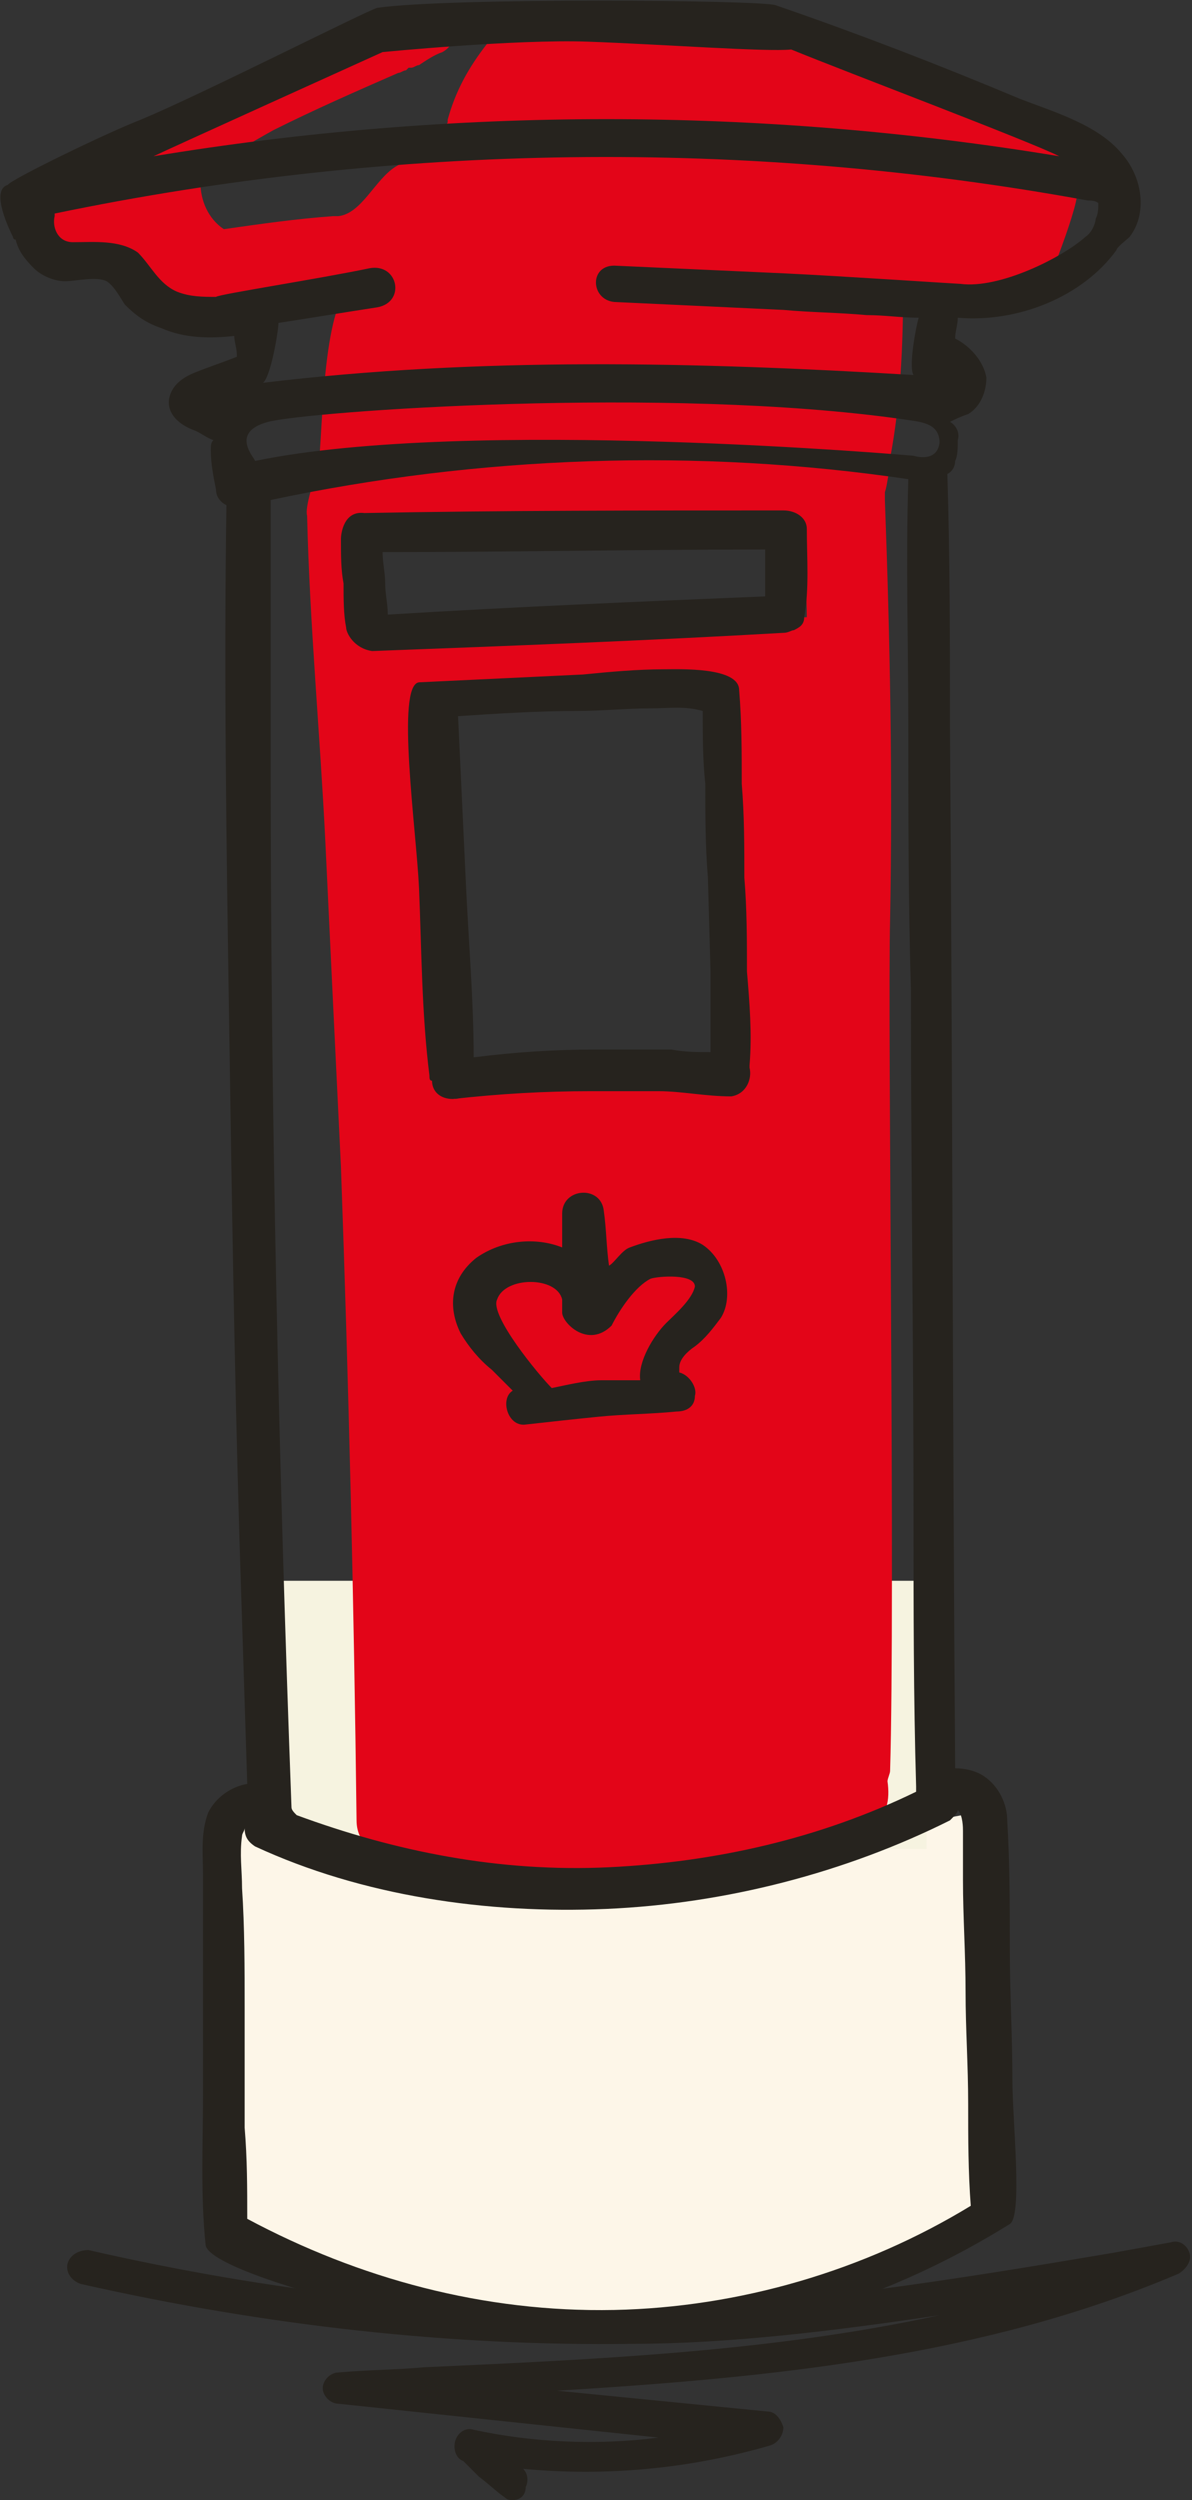 <?xml version="1.0" encoding="utf-8"?>
<!-- Generator: Adobe Illustrator 22.1.0, SVG Export Plug-In . SVG Version: 6.00 Build 0)  -->
<svg version="1.1" id="Layer_1" xmlns="http://www.w3.org/2000/svg" xmlns:xlink="http://www.w3.org/1999/xlink" x="0px" y="0px"
	 viewBox="0 0 45.8 96" style="enable-background:new 0 0 45.8 96;" xml:space="preserve">
<rect x="0" y="0" width="45.8" height="96" fill="#333333" stroke="none"/>
<style type="text/css">
	.st0{fill:#FDF6E8;}
	.st1{fill:#F6F3E0;}
	.st2{fill:#E30518;}
	.st3{fill:#26231E;}
</style>
<g>
	<path class="st0" d="M37.3,79.9L38,69.5l-4.7,0.9l-15,2l-9.1-2.9l-0.8,8.6l1,7c0,0,2.4,4.6,13.8,4.4S38,84.8,38,84.8L37.3,79.9z"/>
	<rect x="10.2" y="60.7" class="st1" width="25.4" height="10.3"/>
	<g>
		<g>
			<path class="st2" d="M41.2,6.3c0.3-0.5,0.1-1.1-0.4-1.3c-4.7-2.7-9.9-4.3-15.3-4.5c-1.5-0.1-3.1-0.1-4.5,0.4
				c-0.3-0.4-0.9-0.6-1.4-0.2c-0.4,0-0.7,0.2-0.8,0.7c0,0.1,0,0.2-0.1,0.3c-0.7,0.9-1.2,1.8-1.5,2.9c0,0,0,0.1,0,0.1
				c-0.2,0.4-0.4,0.8-0.5,1.1c-0.5,0.1-1,0.3-1.5,0.6c-0.8,0.5-1.3,1.8-2.2,1.9c-0.1,0-0.1,0-0.2,0c-1.4,0.1-2.8,0.3-4.2,0.5
				C8,8.4,7.7,7.7,7.7,7c0-0.1,0-0.2,0-0.3C8.6,6.1,9.6,5.5,10.5,5c1.6-0.8,3.2-1.5,4.8-2.2c0.1,0,0.2-0.1,0.3-0.1
				c0,0,0.1-0.1,0.1-0.1c0,0,0.1,0,0.1,0c0.1,0,0.2-0.1,0.3-0.1c0.3-0.2,0.6-0.4,0.9-0.5c0.9-0.5,0.3-1.8-0.5-1.8
				c-0.2,0-0.4,0-0.6,0.1c-0.1,0.1-0.3,0.2-0.4,0.3c-0.2,0.1-0.4,0.1-0.6,0.2c-0.2,0-0.3,0-0.5,0.1c0,0,0,0-0.1,0c0,0,0,0,0.1,0
				c0,0,0,0-0.1,0c-0.4,0-0.7,0.2-0.8,0.5C12.2,2,11,2.6,9.8,3.2C8,4.2,6.2,5.2,4.5,6.4C4.3,6.6,4.1,6.9,4.1,7.1
				C3.9,7.2,3.6,7.3,3.4,7.5C3,7.3,2.4,7.3,2.2,7.8C1.8,8.6,2.1,9.3,2.8,9.7c0.6,0.3,1.2,0.1,1.8,0.3c-0.1,0.1-0.1,0.3-0.1,0.5
				c0,0.4,0.1,0.7,0.4,1c0.1,0.1,0.2,0.2,0.3,0.2c0.2,0.1,0.4,0.2,0.7,0.2l0,0C6,12,6.2,12,6.5,12c2.2-0.2,4.5-0.5,6.7-0.7
				c-0.9,1.6-0.8,6.2-1,6.7c-0.1,0.3-0.5,1.5-0.4,1.8c0.1,4.2,0.5,8.4,0.7,12.5c0.2,4.2,0.4,8.4,0.6,12.5c0.3,8.4,0.5,16.7,0.6,25.1
				c0,1,0.9,1.5,1.7,1.4c0.1,0.1,0.2,0.1,0.3,0.1c2.9,0.8,5.9,1.1,8.9,0.9c3-0.2,6.2-0.8,8.8-2.2c0.7-0.3,0.8-1,0.7-1.7
				c0-0.1,0.1-0.3,0.1-0.4c0.2-6.7-0.1-28.6,0-32.7c0.1-5.4,0-10.7-0.2-16.1c0-0.1,0-0.2,0-0.3c0.1-0.3,0.1-0.6,0.2-0.9
				c0-0.2,0-0.3,0-0.4c0.4-2.1,0.5-4.3,0.5-6.5c1.4,0.1,2.8,0.2,4.1,0.4c0,0,0.4,0.1,1.4-0.5c0,0,1.6-3.9,1.1-3.8
				C40.7,7.5,41,6.7,41.2,6.3z M26.1,41.5c-2.9-0.1-5.8,0.1-8.6,0.7c-0.1-2.2-0.2-4.5-0.3-6.7c-0.1-2.8-0.2-5.6-0.4-8.3
				c2.1,0,4.1-0.1,6.2-0.2c1.5,0,3-0.1,4.5-0.1c0.1,2.4,0.3,4.8,0.4,7.3c0.1,2.5,0.1,4.9,0,7.4C27.4,41.5,26.8,41.5,26.1,41.5z
				 M23.4,24.1c-2.8,0.1-5.6,0.1-8.5,0.3c-0.1-1.3-0.2-2.6-0.3-3.9c0,0,0.1,0,0.1-0.1c0.2,0.1,0.4,0.2,0.7,0.2
				c5.1-0.3,15.4-0.4,15.4-0.1c0,0.2,0,0.4,0.1,0.5c0,0.9,0.1,1.8,0.1,2.7C28.4,23.8,25.9,24,23.4,24.1z"/>
			<g>
				<path class="st3" d="M43.1,5.9c-0.9-1.1-2.6-1.6-3.9-2.1c-3.1-1.3-6.2-2.5-9.4-3.6C29.3,0,17.3-0.1,14.5,0.3
					c-0.4,0.1-6.7,3.3-9.1,4.3c-1.3,0.5-5,2.3-5.1,2.5c-0.7,0.2,0.1,1.8,0.2,2c0,0,0,0.1,0.1,0.1c0.1,0.4,0.3,0.7,0.7,1.1
					c0.3,0.3,0.8,0.5,1.2,0.5c0.4,0,1.2-0.2,1.6,0c0.3,0.2,0.5,0.6,0.7,0.9c0.4,0.4,0.8,0.7,1.4,0.9C7.1,13,8.1,13,9,12.9
					c0,0.2,0.1,0.5,0.1,0.7c0,0,0,0.1,0,0.1c-0.5,0.2-1.1,0.4-1.6,0.6c-0.5,0.2-0.9,0.5-1,1c-0.1,0.6,0.4,1,0.9,1.2
					c0.3,0.1,0.5,0.3,0.8,0.4c-0.1,0.1-0.1,0.2-0.1,0.4c0,0.5,0.1,1,0.2,1.5c0,0.3,0.2,0.5,0.4,0.6c-0.1,6.5,0,13.1,0.1,19.6
					C8.9,45.6,9,52.3,9.2,59.1c0.1,3.1,0.2,6.3,0.3,9.4C8.9,68.6,8.3,69,8,69.6c-0.3,0.8-0.2,1.6-0.2,2.4c0,0.9,0,1.9,0,2.8
					c0,1.9,0,3.7,0,5.6c0,1.9-0.1,3.9,0.1,5.8c0.1,1.2,10.8,3.9,15.8,3.8c5.4-0.1,10.6-1.8,15.1-4.6c0.5-0.3,0.1-4,0.1-5.5
					c0-1.7-0.1-3.4-0.1-5.1c0-1.6,0-3.3-0.1-4.9c0-0.6-0.3-1.3-0.9-1.7c-0.3-0.2-0.7-0.3-1.1-0.3c-0.1-13.4-0.1-26.7-0.2-40.1
					c0-3.2,0-6.4-0.1-9.6c0.2-0.1,0.3-0.3,0.3-0.5c0.1-0.2,0.1-0.5,0.1-0.8c0.1-0.3-0.1-0.6-0.3-0.7c0.2-0.1,0.4-0.2,0.7-0.3
					c0.5-0.3,0.7-0.9,0.7-1.4c-0.1-0.6-0.6-1.2-1.2-1.5c0-0.3,0.1-0.5,0.1-0.8c2.3,0.2,4.8-0.8,6.1-2.6c0-0.1,0.4-0.4,0.5-0.5
					C44.1,8.2,43.9,6.8,43.1,5.9z M14.7,2c0,0,5.1-0.5,7.9-0.4c2.8,0.1,6.9,0.4,7.8,0.3c2.2,0.9,9.1,3.5,10.3,4.1
					C29.2,4.1,17.4,4.1,5.9,6C6.3,5.8,14.7,2,14.7,2z M36.8,69.5c0.2,0.2,0.2,0.7,0.2,0.8c0,0.6,0,1.3,0,1.9c0,1.4,0.1,2.8,0.1,4.3
					c0,1.4,0.1,2.8,0.1,4.3c0,1.3,0,2.6,0.1,3.9c-4.1,2.5-8.9,3.9-13.7,4c-5,0.1-9.8-1.2-14.1-3.5c0-1.2,0-2.3-0.1-3.5
					c0-1.5,0-3.1,0-4.6c0-1.5,0-3.1-0.1-4.6c0-0.7-0.1-1.3,0-2c0-0.1,0.1-0.2,0.1-0.3c0,0.3,0.1,0.5,0.4,0.7
					c4.1,1.9,8.9,2.6,13.5,2.4c4.6-0.2,9.2-1.4,13.2-3.4C36.7,69.7,36.8,69.6,36.8,69.5z M10.3,16.2c1.5-0.4,15.3-1.4,24.4-0.1
					c0.6,0.1,1.4,0.1,1.4,0.9c-0.1,0.8-1,0.5-1,0.5S18,16,9.8,17.7C9.8,17.6,8.8,16.6,10.3,16.2z M11.2,69.4
					C11.2,69.4,11.2,69.3,11.2,69.4c-0.5-13.4-0.8-26.8-0.8-40.1c0-3.4,0-6.8,0-10.1c8-1.7,16.4-2,24.5-0.8c-0.1,3.2,0,6.4,0,9.5
					c0,3.4,0,6.8,0.1,10.1c0,6.8,0.1,13.5,0.1,20.3c0,3.4,0,6.9,0.1,10.3c0,0.1,0,0.1,0,0.2c-3.7,1.8-7.7,2.7-11.8,2.9
					c-4.2,0.2-8.2-0.6-12-2C11.3,69.6,11.2,69.5,11.2,69.4z M41.7,9.1c-0.9,0.8-3.3,2-4.8,1.8c-0.1,0-4.6-0.3-6.7-0.4
					c-2.2-0.1-4.4-0.2-6.6-0.3c-1,0-0.9,1.4,0.1,1.4c2.1,0.1,4.3,0.2,6.4,0.3c1.1,0.1,2.1,0.1,3.2,0.2c0.7,0,1.3,0.1,2,0.1
					c-0.1,0.3-0.4,1.9-0.2,2.2c-8.3-0.5-16.7-0.7-25,0.3c0.3-0.2,0.6-2,0.6-2.3c1.3-0.2,2.5-0.4,3.8-0.6c1.1-0.2,0.8-1.7-0.3-1.5
					c-1.9,0.4-5.8,1-5.9,1.1c-0.5,0-1,0-1.5-0.2c-0.7-0.3-1-1-1.5-1.5C4.6,9.2,3.6,9.3,2.8,9.3c-0.6,0-0.8-0.6-0.7-1
					c0,0,0-0.1,0-0.1c13-2.7,26.6-2.9,39.7-0.5c0.1,0,0.3,0,0.4,0.1c0,0.2,0,0.4-0.1,0.6C42.1,8.5,42,8.9,41.7,9.1z"/>
				<path class="st3" d="M28.8,41c0,0,0-0.1,0-0.1c0.1-1.2,0-2.4-0.1-3.6c0-1.2,0-2.4-0.1-3.6c0-1.2,0-2.4-0.1-3.6
					c0-1.2,0-2.4-0.1-3.6c0-0.9-2.3-0.8-2.9-0.8c-1,0-2.1,0.1-3.1,0.2c-2.1,0.1-4.2,0.2-6.3,0.3c-0.9,0.1-0.1,5.7,0,7.9
					c0.1,2.4,0.1,4.8,0.4,7.2c0,0.1,0,0.2,0.1,0.2c0,0.4,0.3,0.7,0.8,0.7c1.8-0.2,3.5-0.3,5.3-0.3c0.9,0,1.7,0,2.6,0
					c0.9,0,1.8,0.2,2.8,0.2C28.7,42,28.9,41.4,28.8,41z M22.9,40.3c-1.6,0-3.1,0.1-4.7,0.3c0-2.2-0.2-4.5-0.3-6.7
					c-0.1-2.1-0.2-4.3-0.3-6.4c1.5-0.1,3.1-0.2,4.6-0.2c0.9,0,1.9-0.1,2.8-0.1c0.7,0,1.3-0.1,2,0.1c0,0.9,0,1.9,0.1,2.8
					c0,1.2,0,2.4,0.1,3.6l0.1,3.6c0,1,0,2,0,3.1c-0.5,0-1,0-1.5-0.1C24.7,40.3,23.8,40.3,22.9,40.3z"/>
				<path class="st3" d="M27,47.8c-0.8-0.5-2-0.2-2.8,0.1c-0.3,0.1-0.6,0.6-0.8,0.7c-0.1-0.7-0.1-1.4-0.2-2.1
					c-0.1-1-1.6-0.9-1.6,0.1c0,0.4,0,0.9,0,1.3c-1-0.4-2.3-0.3-3.3,0.4c-1,0.8-1.1,1.9-0.6,2.9c0.3,0.5,0.7,1,1.2,1.4
					c0.3,0.3,0.5,0.5,0.8,0.8c-0.5,0.3-0.2,1.4,0.5,1.3c0.9-0.1,1.8-0.2,2.8-0.3c1-0.1,2-0.1,3-0.2c0.4,0,0.7-0.2,0.7-0.6
					c0.1-0.3-0.2-0.8-0.6-0.9c0,0,0-0.1,0-0.1c0,0,0-0.1,0-0.1c0-0.3,0.3-0.6,0.6-0.8c0.4-0.3,0.7-0.7,1-1.1
					C28.2,49.8,27.9,48.4,27,47.8z M25.6,50.8c-0.5,0.5-1.1,1.5-1,2.2c-0.5,0-1.1,0-1.5,0c-0.6,0-1.4,0.2-1.9,0.3
					c-0.5-0.5-2.4-2.8-2.1-3.4c0.3-0.9,2.3-0.9,2.5,0c0,0.2,0,0.3,0,0.5c0,0.4,1,1.4,1.9,0.5c0.3-0.6,0.9-1.5,1.5-1.8
					c0.3-0.1,1.7-0.2,1.7,0.3C26.6,49.9,25.9,50.5,25.6,50.8z"/>
				<path class="st3" d="M31,20.3c0-0.4-0.4-0.7-0.9-0.7c-5.4,0-10.8,0-16.1,0.1c-0.8-0.1-0.9,0.8-0.9,1c0,0.6,0,1.2,0.1,1.7
					c0,0.6,0,1.2,0.1,1.7c0,0.2,0.3,0.8,1,0.9c5.3-0.2,10.6-0.4,15.8-0.7c0.2,0,0.3-0.1,0.4-0.1c0.2-0.1,0.4-0.2,0.4-0.5
					C31.1,22.6,31,21.4,31,20.3z M29.4,21.1c0,0.6,0,1.2,0,1.8c-4.8,0.2-9.6,0.4-14.5,0.7c0-0.4-0.1-0.8-0.1-1.2
					c0-0.4-0.1-0.8-0.1-1.2C19.6,21.2,24.5,21.1,29.4,21.1z"/>
			</g>
		</g>
		<g>
			<path class="st3" d="M19.7,96c-0.1,0-0.2,0-0.3-0.1c-0.3-0.2-0.6-0.5-1-0.8c-0.2-0.2-0.5-0.5-0.6-0.6c-0.3-0.1-0.4-0.5-0.3-0.8
				s0.4-0.5,0.7-0.4c2.3,0.5,4.8,0.6,7.1,0.3l-12.3-1.3c-0.3,0-0.6-0.3-0.6-0.6c0-0.3,0.3-0.6,0.6-0.6c1.1-0.1,2.2-0.1,3.3-0.2
				c6.6-0.3,13.4-0.6,19.8-2c-4,0.6-8.1,1.1-11.8,1.1c-7,0.1-14.1-0.7-21.2-2.3c-0.3-0.1-0.6-0.4-0.5-0.8c0.1-0.3,0.4-0.5,0.8-0.5
				c7,1.6,14,2.4,20.9,2.3c5.8-0.1,12.6-1.2,18.5-2.2l2.2-0.4c0.3-0.1,0.6,0.1,0.7,0.4c0.1,0.3-0.1,0.6-0.4,0.8
				c-7.5,3.2-15.7,4-23.9,4.5l8.1,0.8c0.3,0,0.5,0.3,0.6,0.6c0,0.3-0.2,0.6-0.5,0.7c-3.1,0.9-6.3,1.2-9.5,0.9
				c0.2,0.2,0.2,0.5,0.1,0.7C20.2,95.8,20,96,19.7,96z"/>
		</g>
	</g>
</g>
</svg>
